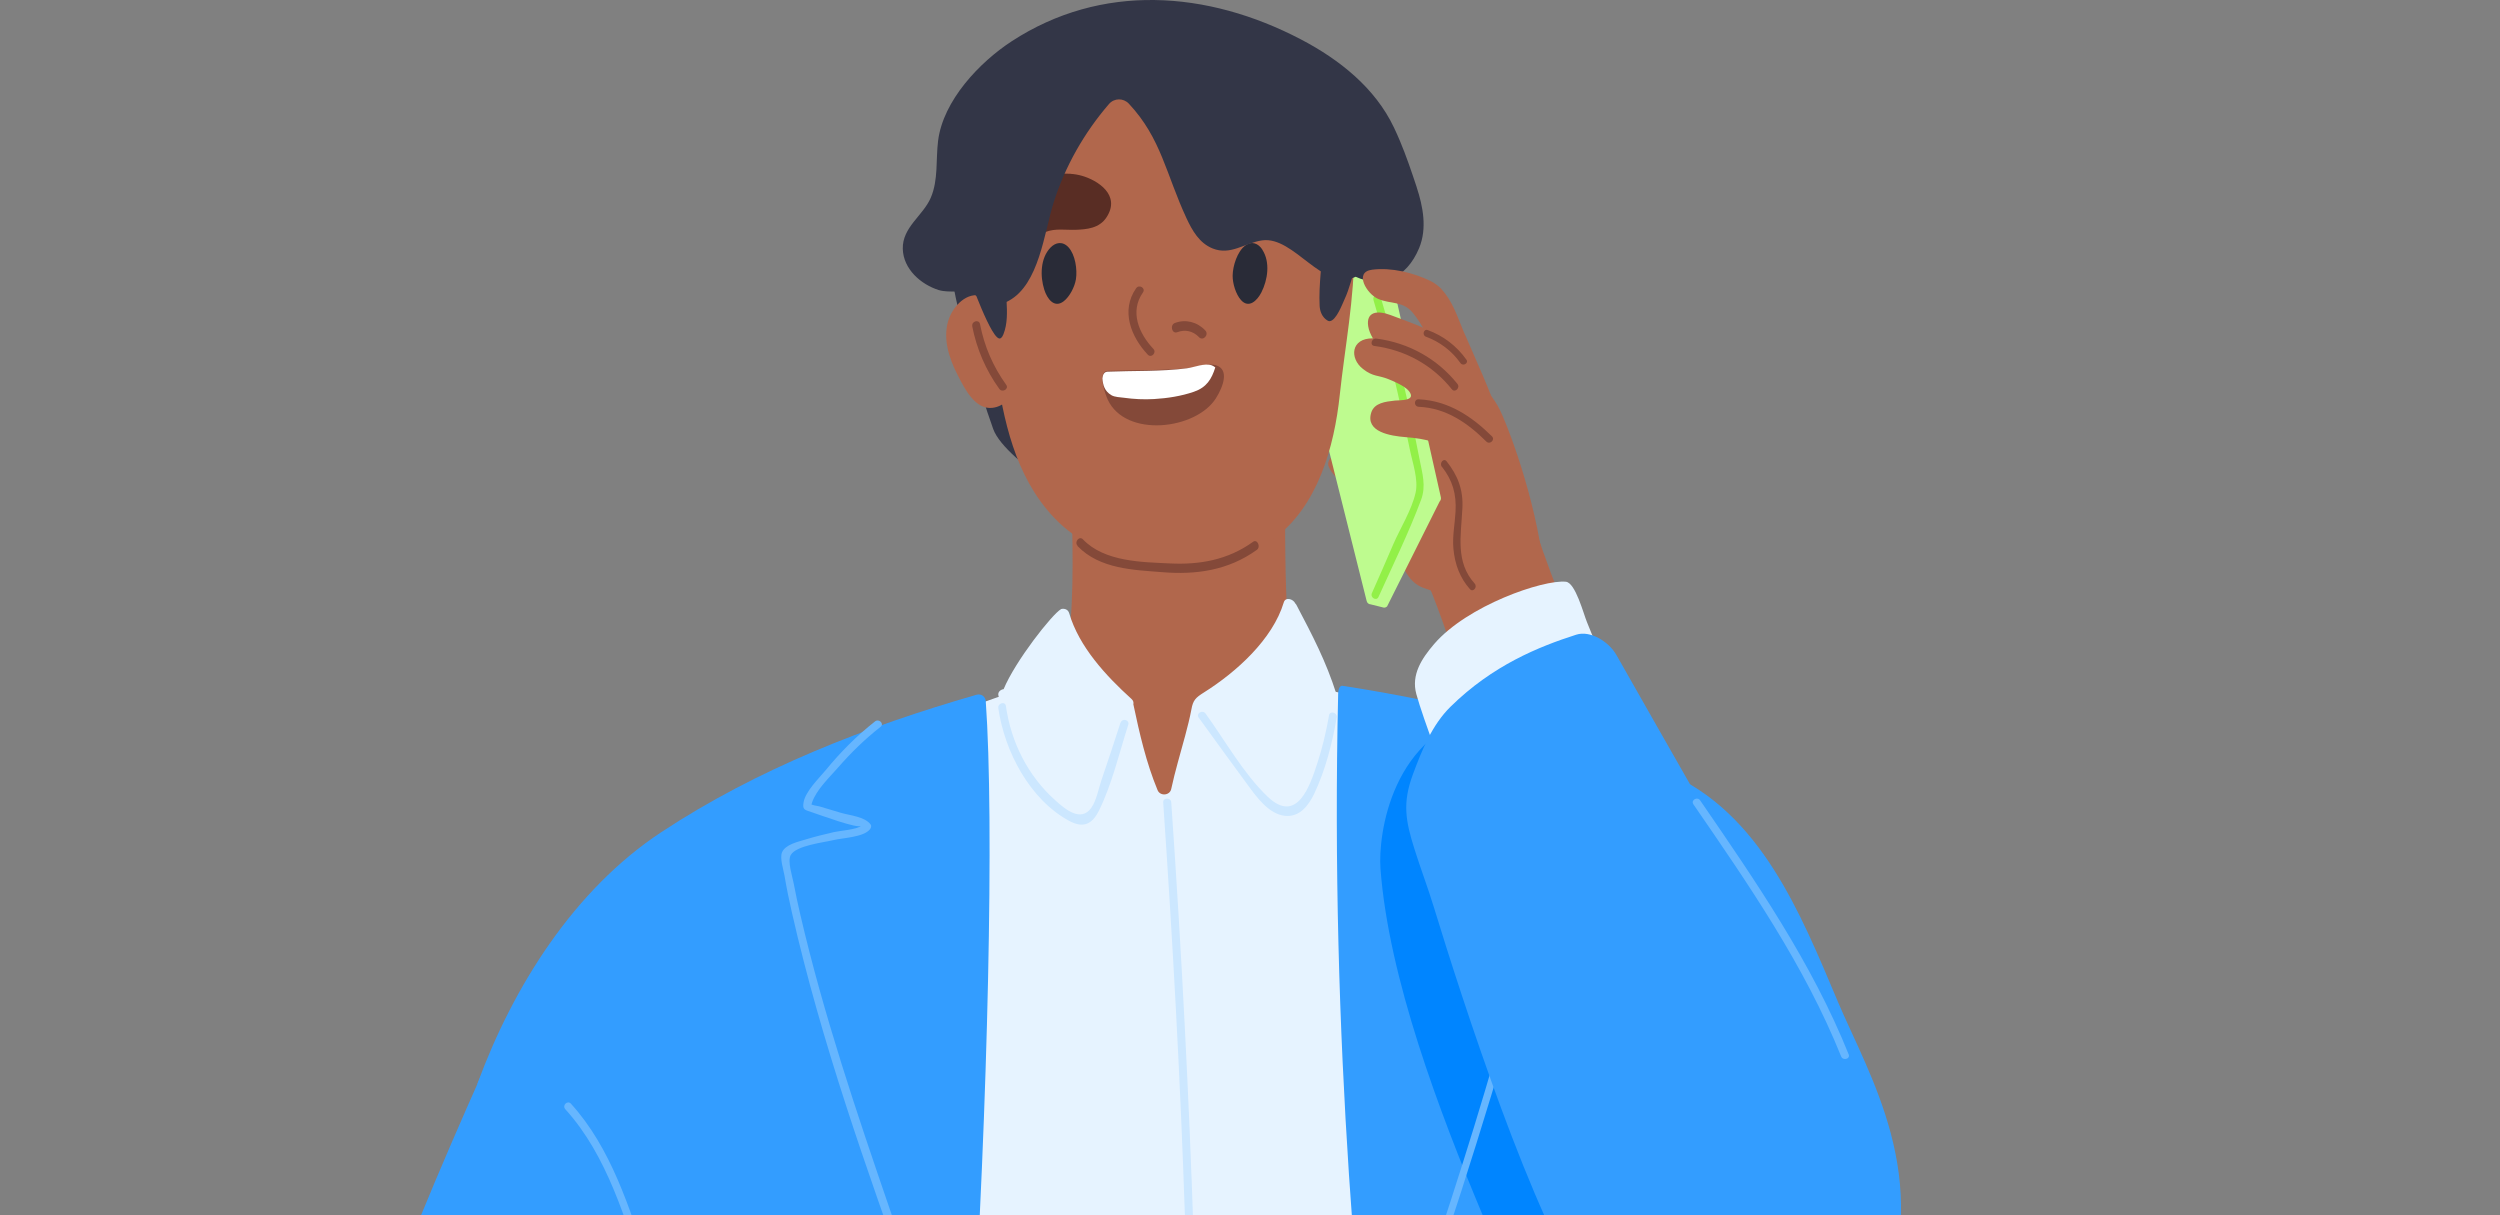 <svg width="288" height="140" viewBox="0 0 288 140" fill="none" xmlns="http://www.w3.org/2000/svg">
<rect x="0" y="0" width="288" height="140" fill="#808080" stroke="none"/>
<g clip-path="url(#clip0_288_16771)">
<path d="M171.371 54.604C169.935 51.546 168.304 48.258 165.237 46.217C164.69 45.852 164.144 45.988 163.8 46.327C163.068 46.2 162.275 46.538 162.399 47.352C162.628 48.978 165.439 53.427 162.566 54.011C161.535 54.223 157.639 52.003 156.511 51.927C155.277 51.834 154.246 51.834 153.382 52.656C153.1 52.927 152.897 53.367 153.056 53.732C153.919 55.706 155.991 56.155 157.93 57.214C161.191 58.993 160.089 66.305 163.985 67.728C169.044 69.584 174.633 69.609 178 66.457C178.061 66.407 172.297 56.587 171.371 54.604Z" fill="#B1674C"/>
<path d="M158.497 26.72C157.505 25.387 154.755 24.66 153.299 24.166C148.091 22.408 142.583 21.62 137.109 21.308C130.686 20.945 123.738 20.746 117.358 21.629C113.539 22.157 110.66 24.339 109.384 27.837C109.341 27.907 109.315 27.976 109.306 28.062C109.203 28.374 109.099 28.695 109.022 29.032C108.936 29.404 109.117 29.682 109.375 29.829C109.798 34.747 112.746 44.8 114.418 49.424C115.849 53.363 126.936 59.45 129.686 62.377C132.376 65.234 126.22 57.338 130.583 57.269C134.841 57.199 140.583 55.26 144.022 52.662C145.669 51.424 141.876 62.282 143.238 60.775C144.859 58.974 151.35 52.861 152.988 51.077C156.264 47.493 157.721 34.262 158.704 29.699C158.98 28.4 159.281 27.751 158.506 26.712L158.497 26.72Z" fill="#333647"/>
<path d="M160.898 83.01C161.079 82.592 153.187 81.225 150.795 78.489C148.79 76.198 148.403 73.079 148.256 70.161C147.972 64.603 148.076 59.002 148.015 53.435C148.695 53.113 148.299 51.928 147.439 52.076C143.523 52.764 139.453 52.05 135.503 52.006C131.785 51.963 128.068 52.146 124.367 52.477C123.971 52.512 123.747 52.799 123.679 53.104C123.532 53.226 123.429 53.4 123.429 53.653C123.42 59.655 123.799 65.831 123.317 71.816C122.629 80.353 107.087 84.413 108.042 84.317C108.103 84.317 108.154 84.308 108.214 84.3C111.381 88.995 116.011 92.053 120.847 94.91C125.899 97.898 131.363 100.956 137.405 101C146.621 101.069 159.564 93.159 160.993 83.516C161.018 83.324 160.975 83.159 160.889 83.019L160.898 83.01Z" fill="#B1674C"/>
<path d="M157.817 34.776C154.877 32.172 152.914 36.79 152.209 38.821C151.53 40.783 149.032 48.1 154.146 46.859C155.778 46.46 156.5 44.854 157.145 43.587C158.309 41.286 160.289 36.972 157.808 34.776H157.817Z" fill="#B1674C"/>
<path d="M116.809 40.504C116.321 37.734 114.995 34.979 113.592 34.274C111.709 33.331 109.998 34.996 109.364 36.594C108.509 38.758 109.296 41.234 110.323 43.209C111.067 44.652 112.308 47.251 114.353 46.98C116.869 46.644 117.34 43.57 116.801 40.513L116.809 40.504Z" fill="#B1674C"/>
<path d="M151.07 43.214L156.69 27.257C156.785 27.095 156.964 26.992 157.152 27L158.889 27.206C159.094 27.206 159.274 27.359 159.317 27.565L165.99 57.299C166.024 57.47 165.973 57.641 165.853 57.76L159.796 69.854C159.693 69.956 159.556 70.008 159.419 69.999L157.905 69.623C157.674 69.615 157.478 69.452 157.435 69.221L151.01 43.556C150.984 43.436 151.01 43.316 151.061 43.214H151.07Z" fill="#BEFB8F"/>
<path d="M150.534 13.298C144.037 6.229 128.527 4.872 121.567 10.446C114.03 16.487 113.698 27.627 114.117 36.139C114.222 38.205 114.432 40.27 114.72 42.327C115.576 48.307 116.903 54.806 121.357 59.559C124.195 62.593 127.994 64.192 132.09 64.676C137.26 65.289 142.273 65.324 146.674 62.117C151.81 58.367 153.705 51.496 154.342 45.49C155.495 34.627 158.875 22.364 150.534 13.289V13.298Z" fill="#B1674C"/>
<path d="M156.879 26.872C156.522 25.838 156.513 25.025 155.043 25.001C153.371 24.968 152.51 26.221 152.153 27.392C152.092 27.587 152.257 27.726 152.44 27.766C152.31 30.223 151.901 32.785 152.022 35.242C152.057 35.868 152.301 36.535 152.901 36.91C152.98 36.958 153.076 37.007 153.18 36.999C153.928 36.942 154.651 34.998 154.877 34.51C155.495 33.192 155.765 31.801 156.252 30.459C156.653 29.361 157.271 28.035 156.87 26.88L156.879 26.872Z" fill="#333647"/>
<path d="M115.957 34.666C115.857 32.848 115.588 31.054 115.403 29.252C115.403 29.219 115.403 29.195 115.395 29.17C115.353 28.789 115.319 28.407 115.278 28.026C115.236 27.596 114.707 27.587 114.757 28.026C114.774 28.164 114.782 28.31 114.799 28.448C114.354 27.831 114.01 27.06 113.28 27.003C112.533 26.946 111.803 27.725 111.391 28.472C110.904 29.365 110.854 30.323 111.341 31.224C111.643 31.792 114.312 39.553 115.269 38.969C115.437 38.863 115.521 38.684 115.596 38.506C116.075 37.296 116.025 35.941 115.957 34.666Z" fill="#333647"/>
<path d="M179.818 102.977C179.533 100.182 179.231 97.386 178.886 94.591C178.67 92.796 178.593 90.752 177.566 89.199C175.374 85.851 153.398 79.07 152.898 79.605C148.748 84.048 142.648 89.285 137.264 92.96C135.926 93.875 134.132 93.72 132.984 92.572C128.032 87.629 119.861 78.665 118.799 79.01C108.825 82.297 93.122 88.181 91.733 90.182C89.826 92.934 89.231 100.397 89.179 103.512C89.007 113.373 88.955 123.243 89.041 133.104C89.205 151.257 91.138 201.754 93.148 206.93C95.02 211.744 99.317 213.444 104.166 213.979C111.189 214.747 118.299 213.711 125.348 214.289C132.536 214.876 139.645 215.825 146.858 215.989C154.425 216.162 157.859 214.246 165.883 213.927C168.791 213.806 171.681 213.504 174.58 213.254C176.789 213.064 180.845 213.591 182.631 211.969C184.132 210.605 183.623 207.707 183.64 205.912C183.683 202.03 183.726 198.139 183.761 194.256C183.838 186.975 183.916 179.684 183.994 172.403C184.175 155.648 180.327 108.214 179.801 102.96L179.818 102.977Z" fill="#E6F3FF"/>
<path d="M153.96 79.965C152.743 76.142 151.214 73.239 149.338 69.668C149.303 69.601 149.259 69.567 149.216 69.517C148.999 69.015 148.095 68.722 147.895 69.383C146.609 73.658 142.431 77.422 138.677 79.781C137.73 80.374 137.435 80.676 137.252 81.713C137.061 82.733 136.801 83.746 136.531 84.758C135.984 86.799 135.367 88.831 134.924 90.897C134.759 91.659 133.647 91.742 133.352 91.023C132.04 87.853 131.275 84.507 130.563 81.136C130.606 80.935 130.563 80.718 130.363 80.533C127.392 77.848 124.299 74.494 123.169 70.638C123.039 70.195 122.613 70.069 122.248 70.161C121.223 70.73 116.966 76.142 115.619 79.387C115.22 79.454 114.872 79.764 115.046 80.232C117.896 87.911 125.089 95.297 134.064 96C134.246 96.016 138.564 94.946 140.241 94.201C142.274 93.298 144.22 92.077 145.984 90.772C149.589 88.103 152.144 84.783 153.89 80.801C153.951 80.667 153.96 80.55 153.933 80.441C153.994 80.308 154.029 80.157 153.968 79.973L153.96 79.965Z" fill="#E6F3FF"/>
<path d="M113.569 80.803C113.526 80.235 113.038 79.882 112.49 80.037C99.79 83.695 87.297 88.543 76.2 95.852C66.14 102.472 59.105 113.665 55 124.839C54.957 124.96 69.267 147.155 77.288 161.541C77.802 162.462 78.051 163.495 78.016 164.546C77.519 179.233 77.065 215.108 77.845 218.268C78.325 220.205 79.233 221.608 81.307 221.884C84.04 222.245 99.979 221.901 103.038 218.862C110.716 211.234 115.523 108.163 113.561 80.803H113.569Z" fill="#339DFF"/>
<path d="M206.998 117.81C204.766 109.357 202.449 97.043 195.097 91.479C185.54 84.247 160.97 79.956 154.639 79.002C154.501 78.984 154.172 79.096 154.155 79.939C152.338 159.172 167.136 220.769 166.202 219.075C173.069 228.981 188.827 221.388 197.424 218.335C197.856 218.18 197.709 189.338 191.845 153.729C191.716 152.964 191.897 152.181 192.252 151.502C199.292 138.164 207.153 118.412 206.998 117.81Z" fill="#339DFF"/>
<path d="M198 138.123C196.032 134.515 193.603 131.079 191.096 127.884C189.522 125.877 187.836 123.914 185.937 122.209C184.491 120.909 182.643 119.376 180.633 119.186C178.486 118.988 173.481 81.658 171.607 82.002C160.186 84.112 158.749 96.34 159.031 100.078C159.981 112.659 165.756 127.936 170.872 140.155C173.447 146.312 176.621 152.237 180.393 157.731C182.164 160.314 183.995 162.605 186.22 164.784C187.64 166.17 193.757 170.105 193.979 172C193.269 166.101 192.405 159.849 191.344 153.374C191.216 152.607 191.395 151.824 191.746 151.143C193.834 147.148 195.99 142.566 197.983 138.106L198 138.123Z" fill="#0085FF"/>
<path d="M145.426 28.759C144.963 28.044 144.21 27.712 143.426 28.31C142.538 28.991 142.015 30.62 142 31.758C141.993 32.664 142.366 33.894 142.956 34.559C143.859 35.581 144.829 34.633 145.314 33.678C146.046 32.24 146.352 30.196 145.419 28.767L145.426 28.759Z" fill="#292B37"/>
<path d="M176.991 61.204C176.841 60.71 168.045 61.161 164.816 62.037C163.943 62.271 163.467 65.081 164.984 68.393C168.125 76.336 171.539 88.763 174.591 95.63C175.244 97.096 186.377 93.775 191 93.116C191 93.116 180.722 73.206 176.991 61.204Z" fill="#B1674C"/>
<path d="M121.014 28.524C121.599 27.92 122.409 27.749 123.092 28.492C123.873 29.34 124.12 31.046 123.948 32.164C123.805 33.054 123.22 34.188 122.522 34.719C121.441 35.535 120.631 34.417 120.301 33.372C119.806 31.813 119.843 29.748 121.014 28.524Z" fill="#292B37"/>
<path d="M149.209 19.499C146.908 18.636 144.093 18.887 142.266 20.296C139.84 22.174 141.186 25.134 143.894 25.108C145.629 25.092 147.008 24.538 148.719 25.234C149.765 25.662 151.044 26.442 152.132 25.679C153.619 24.639 152.93 22.778 152.033 21.562C151.335 20.614 150.33 19.927 149.209 19.508V19.499Z" fill="#592D24"/>
<path d="M123.329 20.018C121.572 19.89 119.78 20.446 118.237 21.439C116.856 22.321 114.121 24.675 115.279 26.935C115.827 28.006 117.139 28.134 118.048 27.903C118.905 27.68 119.617 27.055 120.431 26.73C121.589 26.276 122.755 26.516 123.938 26.473C125.181 26.422 126.639 26.311 127.47 25.035C129.159 22.458 126.424 20.755 124.633 20.249C124.204 20.13 123.767 20.052 123.321 20.027L123.329 20.018Z" fill="#592D24"/>
<path d="M134.001 92.438C136.179 124.199 137.544 156.063 136.866 187.902C136.678 196.802 136.312 205.693 135.723 214.567C135.688 215.144 136.616 215.144 136.652 214.567C138.784 182.54 138.124 150.365 136.491 118.329C136.054 109.696 135.527 101.062 134.929 92.429C134.893 91.861 133.965 91.853 134.001 92.429V92.438Z" fill="#CCE7FF"/>
<path d="M163.209 21.579C162.61 19.771 162.004 17.972 161.269 16.225C161.055 15.71 160.825 15.204 160.585 14.697C158.423 10.13 154.313 6.863 149.853 4.531C139.052 -1.11 126.876 -1.975 116.554 4.75C112.854 7.16 108.65 11.579 108.068 16.217C107.795 18.391 108.111 20.723 107.223 22.784C106.325 24.863 103.941 26.173 104.001 28.67C104.061 31.011 106.103 32.775 108.137 33.413C109.299 33.779 111.034 33.369 112.059 33.849C113.512 34.539 114.563 35.535 116.203 34.653C119.707 32.758 120.288 26.802 121.364 23.378C122.697 19.151 124.902 15.291 127.756 11.981C128.363 11.282 129.414 11.274 130.046 11.946C133.78 15.937 134.318 20.059 136.685 25.142C137.352 26.574 138.164 27.998 139.685 28.618C141.778 29.465 143.384 27.98 145.401 27.692C149.101 27.168 152.374 33.675 156.176 31.884C159.124 33.247 162.021 32.094 163.482 28.583C164.43 26.304 163.918 23.753 163.209 21.596V21.579Z" fill="#333647"/>
<path d="M130.88 33.209C129.079 35.783 130.3 38.815 132.225 40.857C132.638 41.297 133.28 40.619 132.867 40.189C131.214 38.43 130.107 35.911 131.671 33.685C132.014 33.19 131.223 32.714 130.88 33.209Z" fill="#844939"/>
<path d="M135.634 38.266C136.519 37.926 137.444 38.128 138.12 38.839C138.587 39.338 139.322 38.563 138.845 38.064C137.931 37.088 136.579 36.738 135.356 37.205C134.73 37.438 134.998 38.51 135.634 38.266Z" fill="#844939"/>
<path d="M140.104 42.085C139.246 41.811 137.99 42.279 137.115 42.376C134.159 42.712 130.58 42.615 127.617 42.721C126.386 42.765 127.331 45.442 127.608 46.033C129.679 50.486 137.799 49.505 140.078 45.874C140.945 44.496 141.612 42.571 140.104 42.085Z" fill="#844939"/>
<path d="M128.019 45.519C128.419 45.76 129.054 45.76 129.463 45.82C130.615 45.981 131.784 46.041 132.945 45.971C134.473 45.881 136.067 45.64 137.545 45.128C138.998 44.626 139.583 43.672 140 42.327C139.891 42.237 139.766 42.157 139.616 42.096C138.789 41.785 137.579 42.317 136.735 42.428C133.888 42.809 130.44 42.699 127.584 42.819C127.209 42.839 127.042 43.14 127 43.582C127.05 44.355 127.259 45.068 128.01 45.509L128.019 45.519Z" fill="white"/>
<path d="M112.001 37.589C112.516 40.215 113.563 42.635 115.116 44.796C115.462 45.28 116.261 44.814 115.915 44.33C114.397 42.214 113.395 39.901 112.898 37.338C112.782 36.746 111.895 36.997 112.01 37.589H112.001Z" fill="#844939"/>
<path d="M124.128 62.898C126.688 65.587 130.728 65.659 133.924 65.917C137.705 66.226 141.469 65.741 144.79 63.341C145.275 62.99 144.832 62.063 144.355 62.413C141.419 64.536 138.131 65.072 134.777 64.907C131.665 64.752 127.248 64.752 124.755 62.135C124.329 61.692 123.718 62.444 124.145 62.887L124.128 62.898Z" fill="#844939"/>
<path d="M71.212 186.622C70.621 186.415 70.218 185.81 70.347 185.197C71.006 182.053 76.788 168.106 79.307 161.292C81.817 154.487 81.388 148.58 79.675 141.542C77.936 134.383 59.493 114.675 57.831 118.484C53.034 129.46 34 170.058 34 191.829C34 195.396 34.642 199.792 36.99 202.633C39.337 205.474 43.38 208.177 46.575 209.896C56.212 215.069 73.816 220.026 80.455 220C81.44 220 82.331 219.464 82.828 218.61C84.935 214.974 91.719 204.386 99.455 203.471C100.474 203.35 101.374 200.958 100.842 200.612C96.645 197.84 79.59 189.532 71.203 186.63L71.212 186.622Z" fill="#339DFF"/>
<path d="M158.22 34.551C159.928 40.22 161.238 46.025 162.422 51.822C162.726 53.333 163.42 55.237 163.073 56.774C162.625 58.763 161.314 60.838 160.503 62.707C159.691 64.586 158.88 66.464 158.043 68.325C157.814 68.837 158.567 69.29 158.803 68.769C160.461 65.089 162.295 61.367 163.707 57.585C164.307 55.971 163.851 54.546 163.529 52.889C162.312 46.648 160.909 40.39 159.074 34.312C158.913 33.765 158.06 33.996 158.229 34.551H158.22Z" fill="#92F048"/>
<path d="M138.085 82.663C139.963 85.26 141.849 87.858 143.754 90.446C144.754 91.811 146.163 93.779 148.014 93.983C149.688 94.169 150.733 92.822 151.389 91.456C152.699 88.7 153.47 85.641 153.993 82.654C154.09 82.078 153.204 81.83 153.107 82.406C152.77 84.312 152.336 86.182 151.725 88.017C150.928 90.437 149.44 95.02 146.039 91.784C143.266 89.143 141.123 85.305 138.882 82.202C138.537 81.723 137.74 82.184 138.085 82.663Z" fill="#CCE7FF"/>
<path d="M166.09 33.329C165.717 32.941 165.283 32.606 164.771 32.359C162.853 31.424 160.276 30.779 158.055 31.071C155.92 31.353 157.482 33.876 158.74 34.423C160.215 35.067 161.604 34.635 162.758 36.038C163.886 37.405 164.675 39.161 165.317 40.748C165.43 41.022 165.725 41.084 165.951 41.004C166.992 42.125 167.99 43.272 168.91 44.471C168.996 44.586 169.118 44.639 169.231 44.657C169.5 44.895 173.127 49.403 172.997 48.971C172.059 45.804 169.404 40.06 168.58 38.12C167.938 36.602 167.322 34.644 166.072 33.338L166.09 33.329Z" fill="#B1674C"/>
<path d="M129.086 83.235C128.378 85.438 127.652 87.633 126.901 89.827C126.56 90.815 126.324 92.214 125.712 93.07C124.515 94.749 122.706 93.219 121.596 92.222C118.423 89.399 116.474 85.517 115.88 81.329C115.801 80.752 114.919 80.997 115.006 81.574C115.714 86.522 118.607 92.109 123.186 94.574C124.786 95.431 125.808 94.976 126.604 93.376C128.107 90.334 128.946 86.706 129.977 83.489C130.152 82.929 129.278 82.693 129.103 83.244L129.086 83.235Z" fill="#CCE7FF"/>
<path d="M65.121 127.78C70.007 133.166 72.098 140.666 74.296 147.349C76.61 154.359 78.532 161.481 80.098 168.68C80.223 169.239 81.113 169.007 80.988 168.44C79.297 160.691 77.197 153.028 74.643 145.494C72.49 139.145 70.416 132.264 65.771 127.144C65.379 126.715 64.73 127.342 65.121 127.771V127.78Z" fill="#66B6FF"/>
<path d="M184.96 76.83C184.196 75.13 183.524 73.396 182.819 71.67C182.42 70.711 181.494 67.129 180.389 67.016C177.772 66.754 169.03 69.753 165.215 74.189C163.804 75.836 162.547 77.71 163.159 79.95C163.983 82.957 166.744 90.095 166.753 89.999C166.753 90.008 180.993 79.793 184.383 77.361C184.4 77.344 184.408 77.326 184.425 77.318C184.671 77.544 185.139 77.204 184.96 76.83Z" fill="#E6F3FF"/>
<path d="M177.983 66.991C177.356 58.922 174.12 50.055 172.816 47.282C172.464 46.536 172.034 45.912 171.554 45.34C170.833 43.901 169.992 42.514 168.867 41.301C167.837 40.192 166.567 39.377 165.296 38.51C163.992 37.626 162.369 37.123 160.206 36.3C158.61 35.693 157.374 35.953 157.614 37.574C157.683 38.033 157.88 38.502 158.155 38.978C155.606 38.952 155.443 41.284 157.013 42.506C158.198 43.433 158.764 43.191 159.983 43.693C160.361 43.849 161.854 44.447 162.318 45.063C163.202 46.215 161.288 46.086 160.704 46.146C159.614 46.267 158.318 46.406 157.966 47.533C157.271 49.769 160.189 50.22 161.932 50.359C164.189 50.541 166.129 50.896 167.468 52.612C169.056 54.64 170.06 56.798 171.09 59.087C171.889 60.855 175.288 64.746 178 67L177.983 66.991Z" fill="#B1674C"/>
<path d="M166.116 53.779C167.321 55.326 167.802 56.873 167.676 58.977C167.595 60.419 167.306 61.736 167.432 63.195C167.595 65.034 168.209 66.607 169.34 67.872C169.702 68.278 170.242 67.624 169.88 67.226C167.654 64.733 168.305 61.78 168.467 58.571C168.586 56.352 167.898 54.734 166.648 53.142C166.308 52.709 165.768 53.363 166.108 53.788L166.116 53.779Z" fill="#844939"/>
<path d="M163.442 46.863C166.638 47.004 169.103 48.761 171.225 50.867C171.63 51.273 172.281 50.659 171.868 50.261C169.57 47.99 166.867 46.158 163.442 46.001C162.853 45.976 162.853 46.838 163.442 46.863Z" fill="#844939"/>
<path d="M211.681 115.293C207.432 105.26 202.821 93.607 192.017 89C191.836 88.923 193.152 113.826 194.331 126.161C194.838 131.451 195.888 136.672 196.808 141.901C197.513 145.894 198.047 150.313 201.488 152.974C204.129 155.013 215.432 153.904 216.748 150.603C222.709 135.656 215.363 123.994 211.673 115.284L211.681 115.293Z" fill="#339DFF"/>
<path d="M158.771 164.758C160.433 161.184 161.589 157.273 162.886 153.544C165.397 146.301 167.808 139.015 170.095 131.695C172.398 124.323 174.626 116.907 176.414 109.388C177.046 106.721 177.686 104.01 177.985 101.273C178.276 98.58 174.152 98.304 172.282 97.838C171.741 97.708 169.488 96.914 169.263 97.285C169.563 96.81 171.758 96.491 172.298 96.327C173.113 96.068 175.508 95.887 175.74 94.859C175.957 93.936 174.36 92.252 173.886 91.622C172.099 89.205 170.053 86.995 167.75 85.105C167.318 84.751 166.703 85.381 167.143 85.735C168.848 87.124 170.394 88.696 171.816 90.396C172.756 91.519 174.252 92.986 174.709 94.454C174.842 94.885 174.751 94.782 174.884 94.592C174.818 94.695 174.227 94.808 174.111 94.834C173.254 94.98 172.365 95.377 171.533 95.645C170.552 95.956 168.889 96.085 168.249 96.992C168.124 97.164 168.208 97.389 168.316 97.535C168.931 98.347 170.61 98.364 171.525 98.589C173.03 98.96 174.593 99.288 176.048 99.866C177.47 100.427 177.146 101.317 176.938 102.646C176.771 103.665 176.58 104.675 176.372 105.685C175.275 111.002 173.82 116.234 172.315 121.439C169.039 132.739 165.372 143.927 161.481 155.012C160.4 158.102 159.427 161.348 158.047 164.318C157.806 164.836 158.554 165.293 158.796 164.766L158.771 164.758Z" fill="#66B6FF"/>
<path d="M158.337 39.856C161.93 40.333 165.03 42.069 167.253 44.844C167.613 45.296 168.254 44.666 167.894 44.223C165.584 41.337 162.307 39.499 158.574 39.005C158.003 38.928 157.749 39.779 158.328 39.856H158.337Z" fill="#844939"/>
<path d="M164.266 38.788C165.876 39.382 167.25 40.425 168.244 41.826C168.54 42.238 169.223 41.842 168.927 41.43C167.804 39.854 166.293 38.696 164.479 38.026C164.001 37.851 163.796 38.612 164.266 38.788Z" fill="#844939"/>
<path d="M205.393 108.735C199.195 98.392 192.319 86.181 186.208 75.45C185.357 73.952 183.236 72.584 181.575 73.118C177.255 74.503 171.944 76.646 167.093 81.422C164.972 83.513 163.799 86.421 162.765 89.21C161.556 92.48 161.904 94.511 162.947 97.815C163.651 100.061 164.494 102.255 165.181 104.51C168.354 114.888 176.629 140.652 183.279 150.075C185.809 153.664 188.555 157.424 192.319 159.842C196.857 162.759 202.646 162.364 207.636 160.746C219.414 156.934 220.805 143.785 217.345 133.527C214.398 124.784 210.122 116.643 205.384 108.727L205.393 108.735Z" fill="#339DFF"/>
<path d="M195.076 92.653C201.44 101.906 207.9 111.254 212.1 121.704C212.308 122.225 213.182 122.003 212.966 121.464C208.74 110.937 202.263 101.53 195.855 92.2C195.535 91.73 194.755 92.175 195.076 92.645V92.653Z" fill="#66B6FF"/>
<path d="M110.933 162.296C109.737 159.827 108.878 157.151 107.933 154.578C106.078 149.537 104.283 144.479 102.54 139.403C98.699 128.207 94.876 116.899 92.196 105.367C91.919 104.167 91.659 102.976 91.433 101.767C91.286 100.973 90.688 99.203 91.095 98.496C91.728 97.399 94.876 97.054 96.029 96.778C97.138 96.51 99.488 96.458 100.225 95.526C100.338 95.379 100.425 95.155 100.295 94.982C99.627 94.067 97.91 93.946 96.87 93.636C96.055 93.385 95.24 93.144 94.416 92.902C94.191 92.833 93.523 92.781 93.367 92.591C93.514 92.764 93.384 92.954 93.549 92.453C94.026 90.994 95.587 89.518 96.566 88.396C98.049 86.695 99.662 85.124 101.439 83.735C101.899 83.381 101.257 82.751 100.806 83.105C98.699 84.753 96.818 86.652 95.127 88.715C94.312 89.699 92.786 91.158 92.569 92.444C92.43 93.29 92.691 93.29 93.514 93.567C94.39 93.852 98.899 95.535 99.194 95.12C98.89 95.543 96.61 95.725 96.081 95.854C94.988 96.113 93.896 96.372 92.829 96.7C91.988 96.959 90.445 97.278 90.081 98.211C89.821 98.884 90.263 100.213 90.376 100.887C90.61 102.276 90.896 103.666 91.208 105.039C94.607 120.024 99.835 134.69 105.011 149.149C106.633 153.672 108.063 158.437 110.17 162.77C110.422 163.288 111.202 162.839 110.951 162.321L110.933 162.296Z" fill="#66B6FF"/>
</g>
<defs>
<clipPath id="clip0_288_16771">
<rect width="288" height="140" rx="12" fill="white"/>
</clipPath>
</defs>
</svg>
